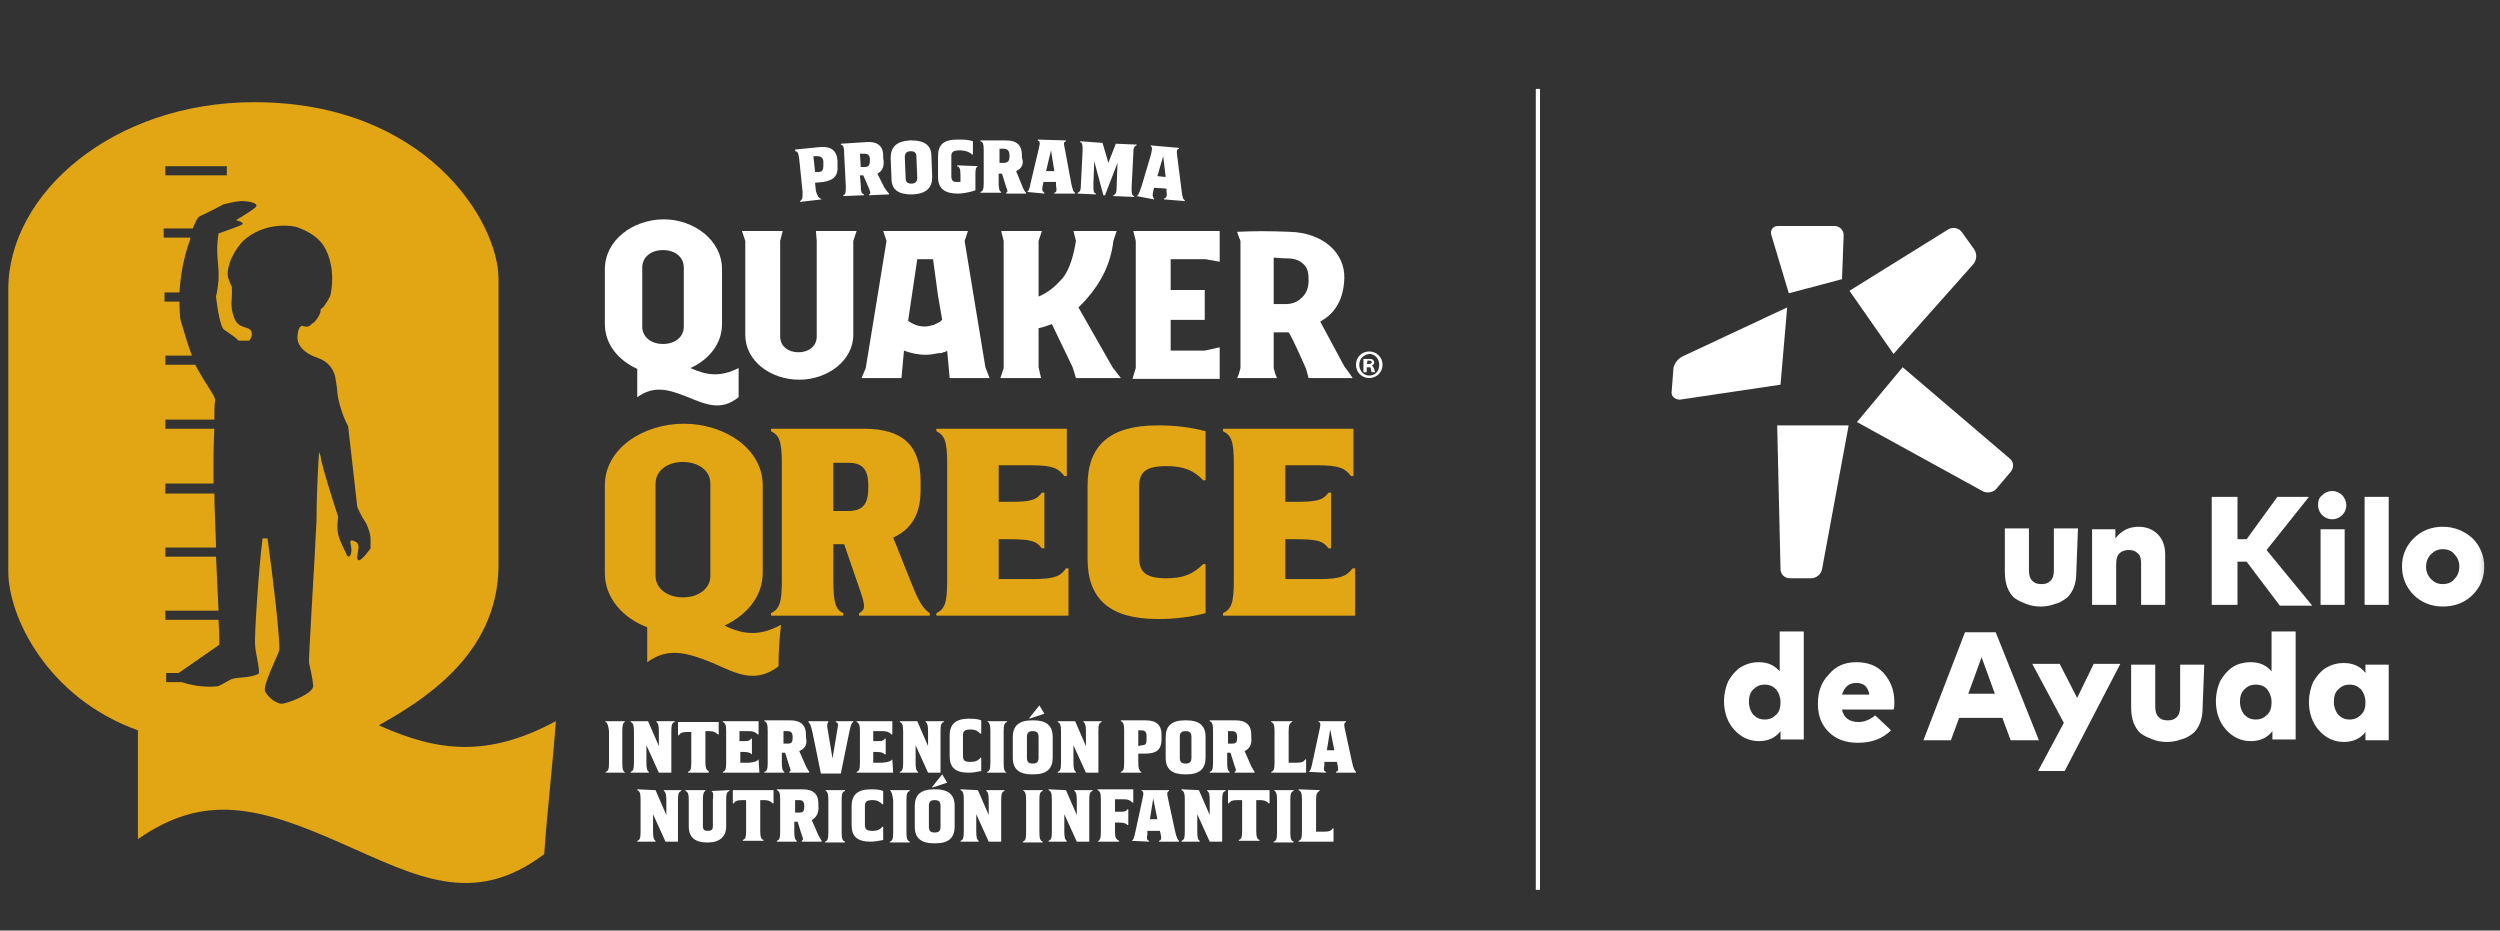 <svg width="180" height="67" viewBox="0 0 180 67" fill="none" xmlns="http://www.w3.org/2000/svg">
<rect x="0" y="0" width="180" height="67" fill="#333333" stroke="none"/>
<g clip-path="url(#clip0_85_3691)">
<mask id="mask0_85_3691" style="mask-type:luminance" maskUnits="userSpaceOnUse" x="0" y="0" width="180" height="67">
<path d="M179.464 0H0V67H179.464V0Z" fill="white"/>
</mask>
<g mask="url(#mask0_85_3691)">
<path d="M27.279 52.224C30.09 50.609 35.893 47.319 35.893 40.678V20.1C35.893 15.912 30.628 7.358 18.305 7.358C8.136 7.358 0.598 13.938 0.598 20.818V41.157C0.598 44.387 3.41 50.25 9.93 52.583C9.93 55.454 9.93 57.309 9.93 60.419C14.716 57.069 18.664 58.087 24.587 60.719C29.911 63.052 34.038 65.385 39.183 61.496C39.422 58.087 39.781 55.275 40.02 51.925C35.115 54.557 31.526 54.138 27.279 52.224ZM11.904 11.964H16.331V12.622H11.904V11.964ZM26.68 39.482C26.68 39.482 25.962 40.499 25.783 40.319C25.544 40.08 26.082 39.243 25.604 39.003C25.005 38.704 25.304 39.183 25.304 39.602C25.304 40.02 25.065 40.26 24.945 39.901C24.766 39.482 24.467 39.003 24.347 38.465C24.228 37.927 24.347 37.209 24.347 37.209C24.347 37.209 23.151 33.56 23.091 32.902C23.091 32.842 23.031 32.722 22.971 32.543C22.971 32.543 22.792 35.115 22.792 37.388C22.672 40.2 22.194 47.558 22.253 47.737C22.313 48.036 22.493 48.754 22.553 49.353C22.612 49.951 20.638 50.669 20.279 50.669C19.921 50.669 19.322 50.25 19.083 49.771C18.904 49.352 19.98 47.259 20.1 46.84C20.22 46.421 19.621 41.277 19.262 38.764C19.143 38.764 19.023 38.764 18.904 38.764C18.604 41.157 18.305 46.002 18.365 46.421C18.365 46.9 18.784 48.455 18.604 48.515C18.066 48.814 17.109 48.754 16.75 48.874C16.63 48.874 15.912 49.353 15.673 49.412C14.656 49.532 13.579 49.293 13.101 49.113H11.964V48.455H12.861L15.793 46.421C15.793 46.182 15.793 45.524 15.733 44.627H11.904V43.969H15.733C15.673 42.772 15.613 41.217 15.553 40.08H14.896H11.904V39.422H15.553C15.553 38.824 15.434 36.491 15.434 35.534H11.904V34.816H15.374C15.374 34.218 15.374 33.38 15.374 33.081C15.374 31.945 15.434 30.868 15.434 30.868H11.904V30.21H15.434C15.434 29.611 15.434 29.133 15.494 28.834C15.494 28.475 14.955 27.936 14.058 26.262H11.904V25.603H13.819C13.52 24.826 13.28 23.988 12.981 22.971C12.981 22.971 12.921 22.493 12.921 21.715H11.845V21.057H12.921C12.981 20.04 13.161 18.664 13.699 17.228C13.699 17.228 13.699 17.169 13.699 17.109H11.785V16.451H13.879C14.058 16.032 14.178 15.673 14.417 15.553C14.716 15.434 16.092 14.716 16.092 14.716C16.092 14.716 16.989 14.477 17.408 14.477C17.767 14.477 18.784 14.596 18.365 14.955C18.006 15.254 16.989 15.853 16.989 15.853C16.989 15.853 17.767 16.032 17.348 16.212C16.929 16.391 15.733 16.81 15.733 16.81C15.494 18.365 15.793 18.903 15.733 20.16C15.673 20.638 15.673 20.818 15.613 21.057C15.613 21.177 15.553 21.236 15.553 21.356C15.553 21.356 15.793 23.57 16.152 23.749C16.331 23.869 17.049 24.347 17.169 24.527H17.946C17.946 24.527 18.186 24.228 18.126 23.988C18.066 23.39 17.229 23.809 16.87 22.912C16.511 21.954 16.75 21.655 16.69 20.638C16.69 20.638 16.391 20.1 16.391 19.741C16.391 18.664 17.288 17.468 17.707 17.169C19.382 15.853 21.296 16.331 21.296 16.331C21.296 16.331 22.612 16.69 23.27 17.647C23.749 18.365 24.108 19.621 23.809 21.177C23.749 21.476 23.39 21.954 23.39 21.954C23.33 22.074 23.211 22.194 23.091 22.253C23.091 22.253 23.091 22.253 23.091 22.313C23.091 22.612 22.792 23.031 22.612 23.211C22.493 23.27 22.373 23.39 22.313 23.45C22.134 23.57 21.895 23.51 21.715 23.45C21.476 23.57 21.416 24.048 21.416 24.287C21.416 24.287 21.296 25.244 22.912 25.783C24.108 26.202 24.168 27.338 24.168 27.338C24.228 27.697 24.287 28.056 24.287 28.236C24.347 28.953 24.706 30.03 25.065 30.688L25.723 36.491C25.723 36.491 26.022 37.209 26.262 37.508C26.62 38.106 26.68 38.704 26.68 38.704V39.482Z" fill="#E2A615"/>
</g>
<mask id="mask1_85_3691" style="mask-type:luminance" maskUnits="userSpaceOnUse" x="0" y="0" width="180" height="67">
<path d="M179.464 0H0V67H179.464V0Z" fill="white"/>
</mask>
<g mask="url(#mask1_85_3691)">
<path d="M59.163 14.357L57.608 14.536V14.476C57.787 14.357 57.787 14.237 57.787 13.818L57.548 11.485C57.488 11.007 57.428 10.887 57.249 10.887V10.768L59.044 10.588C59.821 10.528 60.24 10.827 60.3 11.545V11.904C60.36 12.622 60.061 12.981 59.283 13.101L58.685 13.16L58.745 13.758C58.864 14.117 58.924 14.237 59.163 14.357ZM58.924 12.383C59.223 12.383 59.283 12.203 59.283 11.904V11.665C59.283 11.366 59.103 11.246 58.864 11.246H58.565L58.685 12.383H58.924Z" fill="white"/>
<path d="M63.172 12.502L63.65 13.46C63.83 13.759 63.949 13.878 64.009 13.938V13.998L62.573 14.058V13.998C62.693 13.938 62.693 13.878 62.573 13.579L62.154 12.622H61.915L61.975 13.34C61.975 13.818 62.035 13.938 62.214 13.998V14.058L60.719 14.117V14.058C60.898 13.998 60.898 13.818 60.898 13.4L60.779 11.067C60.779 10.588 60.719 10.468 60.539 10.409V10.349L62.394 10.229C63.172 10.169 63.59 10.528 63.59 11.186V11.366C63.71 11.964 63.53 12.323 63.172 12.502ZM61.975 12.024H62.274C62.573 12.024 62.633 11.844 62.633 11.545V11.485C62.633 11.186 62.513 11.067 62.214 11.067H61.915L61.975 12.024Z" fill="white"/>
<path d="M64.128 11.366C64.128 10.588 64.547 10.17 65.504 10.11H65.624C66.581 10.11 67.06 10.469 67.06 11.246L67.12 12.742C67.12 13.52 66.701 13.938 65.744 13.998H65.624C64.667 13.998 64.188 13.639 64.188 12.862L64.128 11.366ZM65.983 11.306C65.983 11.007 65.863 10.887 65.564 10.887C65.265 10.887 65.145 11.067 65.145 11.306L65.205 12.802C65.205 13.101 65.325 13.221 65.624 13.221C65.923 13.221 66.043 13.041 66.043 12.802L65.983 11.306Z" fill="white"/>
<path d="M70.41 11.964C70.23 12.084 70.23 12.203 70.23 12.682V13.699C69.931 13.819 69.333 13.938 69.034 13.938H68.974C68.017 13.938 67.538 13.579 67.538 12.742V11.246C67.538 10.409 67.957 10.05 68.914 10.05H69.034C69.393 10.05 69.692 10.05 70.051 10.169V11.127H69.991C69.811 10.947 69.512 10.828 69.094 10.828C68.615 10.828 68.496 10.947 68.496 11.246V12.682C68.496 12.981 68.615 13.101 68.854 13.101C68.974 13.101 69.094 13.101 69.153 13.101V12.622C69.153 12.144 69.094 12.024 68.914 11.964V11.904L70.41 11.964Z" fill="white"/>
<path d="M73.161 12.323L73.58 13.34C73.7 13.699 73.82 13.819 73.879 13.879V13.938H72.444V13.879C72.563 13.819 72.563 13.759 72.444 13.46L72.144 12.503H71.905V13.161C71.905 13.639 71.965 13.759 72.085 13.819V13.879H70.589V13.819C70.769 13.759 70.828 13.639 70.828 13.161V10.828C70.828 10.349 70.769 10.229 70.589 10.17V10.11H72.444C73.221 10.11 73.58 10.469 73.58 11.187V11.366C73.76 11.845 73.52 12.144 73.161 12.323ZM71.965 11.725H72.264C72.563 11.725 72.683 11.605 72.683 11.246V11.187C72.683 10.887 72.563 10.708 72.264 10.708H71.965V11.725Z" fill="white"/>
<path d="M73.939 13.819C74.059 13.759 74.119 13.639 74.238 13.041L74.777 10.768C74.896 10.289 74.896 10.169 74.717 10.11V10.05L76.751 10.11V10.169C76.571 10.229 76.571 10.289 76.691 10.828L77.11 13.101C77.229 13.699 77.289 13.819 77.409 13.878V13.938H75.913V13.878C76.093 13.819 76.093 13.699 76.033 13.34V13.101H75.136L75.076 13.34C75.016 13.639 75.016 13.759 75.195 13.878V13.938L73.939 13.819ZM75.315 12.323H75.913L75.674 10.828L75.315 12.323Z" fill="white"/>
<path d="M79.383 10.289L79.802 11.725L80.34 10.349L81.836 10.409V10.469C81.656 10.528 81.596 10.648 81.596 11.127L81.477 13.46C81.477 13.938 81.477 14.058 81.656 14.118V14.178L80.161 14.118V14.058C80.34 13.998 80.4 13.878 80.4 13.4L80.46 11.725L79.562 14.058H79.443L78.785 11.605L78.725 13.28C78.725 13.759 78.725 13.878 78.904 13.938V13.998L77.588 13.938V13.878C77.768 13.819 77.828 13.699 77.828 13.22L77.947 10.887C77.947 10.409 77.947 10.289 77.768 10.229V10.169L79.383 10.289Z" fill="white"/>
<path d="M81.836 14.118C81.955 14.058 82.015 13.938 82.195 13.4L82.853 11.187C82.972 10.708 82.972 10.588 82.853 10.529V10.469L84.887 10.648V10.708C84.707 10.768 84.707 10.828 84.767 11.306L85.066 13.639C85.126 14.238 85.186 14.357 85.305 14.417V14.477L83.81 14.357V14.297C83.989 14.238 84.049 14.118 83.989 13.819V13.579L83.092 13.52L83.032 13.759C82.972 14.058 82.972 14.178 83.092 14.297V14.357L81.836 14.118ZM83.331 12.682L83.929 12.742L83.75 11.246L83.331 12.682Z" fill="white"/>
</g>
<mask id="mask2_85_3691" style="mask-type:luminance" maskUnits="userSpaceOnUse" x="0" y="0" width="180" height="67">
<path d="M179.464 0H0V67H179.464V0Z" fill="white"/>
</mask>
<g mask="url(#mask2_85_3691)">
<path d="M43.55 51.925H44.986V51.985C44.866 52.045 44.806 52.165 44.806 52.643V54.976C44.806 55.395 44.866 55.574 45.046 55.634H43.61V55.574C43.789 55.515 43.849 55.395 43.849 54.916V52.643C43.789 52.165 43.73 52.045 43.55 51.925Z" fill="white"/>
<path d="M46.661 51.925L47.438 53.72V52.643C47.438 52.224 47.379 52.045 47.259 51.985V51.925H48.575V51.985C48.396 52.045 48.336 52.165 48.336 52.643V55.634H47.438L46.541 53.66V54.916C46.541 55.335 46.601 55.515 46.721 55.574V55.634H45.404V55.574C45.584 55.515 45.644 55.395 45.644 54.916V52.643C45.644 52.224 45.584 52.045 45.404 51.985V51.925H46.661Z" fill="white"/>
<path d="M51.746 51.925V52.882H51.686C51.566 52.763 51.447 52.643 51.028 52.643H50.789V54.856C50.789 55.275 50.848 55.455 51.028 55.515V55.634H49.532V55.574C49.712 55.515 49.772 55.395 49.772 54.916V52.703H49.532C49.114 52.703 48.994 52.763 48.874 52.942H48.815V51.985H51.746V51.925Z" fill="white"/>
<path d="M54.617 54.677L54.677 55.634H52.045V55.574C52.224 55.515 52.284 55.395 52.284 54.916V52.643C52.284 52.224 52.224 52.045 52.045 51.985V51.925H54.617V52.882H54.557C54.438 52.763 54.318 52.643 53.899 52.643H53.241V53.361H53.421C53.839 53.361 53.959 53.361 54.079 53.181H54.138V54.318C54.019 54.199 53.899 54.139 53.48 54.139H53.301V54.916H53.959C54.438 54.856 54.497 54.797 54.617 54.677Z" fill="white"/>
<path d="M57.548 54.079L57.967 55.036C58.087 55.335 58.206 55.455 58.266 55.574V55.634H56.83V55.574C56.95 55.514 56.95 55.455 56.83 55.155L56.531 54.198H56.292V54.916C56.292 55.335 56.352 55.514 56.471 55.574V55.634H55.036V55.574C55.215 55.514 55.275 55.395 55.275 54.916V52.583C55.275 52.164 55.215 51.985 55.036 51.925V51.865H56.89C57.668 51.865 58.027 52.224 58.027 52.882V53.062C58.146 53.6 57.967 53.899 57.548 54.079ZM56.411 53.54H56.711C57.01 53.54 57.07 53.421 57.07 53.121V53.062C57.07 52.763 56.95 52.643 56.711 52.643H56.411V53.54Z" fill="white"/>
<path d="M59.582 52.464L59.941 54.617L60.3 52.464C60.36 52.165 60.36 52.045 60.18 51.985V51.925H61.437V51.985C61.317 52.045 61.257 52.165 61.138 52.763L60.539 55.694H59.104L58.505 52.763C58.386 52.224 58.326 52.105 58.206 51.985V51.925H59.642V51.985C59.582 52.045 59.522 52.165 59.582 52.464Z" fill="white"/>
<path d="M64.248 54.677L64.308 55.634H61.676V55.574C61.855 55.515 61.915 55.395 61.915 54.916V52.643C61.915 52.224 61.855 52.045 61.676 51.985V51.925H64.248V52.882H64.189C64.069 52.763 63.949 52.643 63.531 52.643H62.873V53.361H63.052C63.471 53.361 63.59 53.361 63.71 53.181H63.77V54.318H63.71C63.59 54.199 63.471 54.139 63.052 54.139H62.873V54.916H63.531C64.069 54.856 64.129 54.797 64.248 54.677Z" fill="white"/>
<path d="M66.043 51.925L66.82 53.72V52.643C66.82 52.224 66.761 52.045 66.641 51.985V51.925H67.957V51.985C67.778 52.045 67.718 52.165 67.718 52.643V55.634H66.82L65.923 53.66V54.916C65.923 55.335 65.983 55.515 66.103 55.574V55.634H64.787V55.574C64.966 55.515 65.026 55.395 65.026 54.916V52.643C65.026 52.224 64.966 52.045 64.787 51.985V51.925H66.043Z" fill="white"/>
<path d="M69.871 54.856C70.171 54.856 70.41 54.797 70.589 54.557H70.649V55.514C70.35 55.574 70.051 55.634 69.752 55.634C68.795 55.634 68.376 55.275 68.376 54.438V52.942C68.376 52.164 68.795 51.746 69.752 51.746C70.051 51.746 70.35 51.746 70.649 51.865V52.822H70.589C70.41 52.643 70.23 52.523 69.871 52.523C69.453 52.523 69.333 52.643 69.333 52.942V54.318C69.333 54.737 69.393 54.856 69.871 54.856Z" fill="white"/>
<path d="M71.068 51.925H72.504V51.985C72.324 52.045 72.264 52.165 72.264 52.643V54.976C72.264 55.395 72.324 55.574 72.504 55.634H71.068V55.574C71.247 55.515 71.307 55.395 71.307 54.916V52.643C71.307 52.165 71.247 52.045 71.068 51.925Z" fill="white"/>
<path d="M72.922 53.062C72.922 52.284 73.341 51.865 74.298 51.865H74.418C75.315 51.865 75.794 52.224 75.794 53.062V54.557C75.794 55.335 75.375 55.754 74.418 55.754H74.298C73.401 55.754 72.922 55.395 72.922 54.557V53.062ZM74.777 53.062C74.777 52.763 74.657 52.643 74.358 52.643C74.059 52.643 73.939 52.763 73.939 53.062V54.557C73.939 54.856 74.059 54.976 74.358 54.976C74.657 54.976 74.777 54.856 74.777 54.557V53.062ZM75.196 51.387L74.119 51.746V51.686L74.837 50.789L75.196 51.387Z" fill="white"/>
<path d="M77.409 51.925L78.187 53.72V52.643C78.187 52.224 78.127 52.045 78.007 51.985V51.925H79.323V51.985C79.144 52.045 79.084 52.165 79.084 52.643V55.634H78.187L77.289 53.66V54.916C77.289 55.335 77.349 55.515 77.469 55.574V55.634H76.153V55.574C76.332 55.515 76.392 55.395 76.392 54.916V52.643C76.392 52.224 76.332 52.045 76.153 51.985V51.925H77.409Z" fill="white"/>
<path d="M82.195 55.634H80.699V55.574C80.879 55.514 80.939 55.395 80.939 54.916V52.583C80.939 52.164 80.879 51.985 80.699 51.925V51.865H82.494C83.272 51.865 83.63 52.224 83.63 52.882V53.241C83.63 53.959 83.272 54.258 82.494 54.258H81.956V54.856C81.956 55.335 82.015 55.455 82.195 55.634ZM82.195 53.66C82.494 53.66 82.554 53.54 82.554 53.241V53.002C82.554 52.703 82.434 52.583 82.195 52.583H81.956V53.72L82.195 53.66Z" fill="white"/>
<path d="M83.929 53.062C83.929 52.284 84.348 51.865 85.305 51.865H85.425C86.322 51.865 86.801 52.224 86.801 53.062V54.557C86.801 55.335 86.382 55.754 85.425 55.754H85.305C84.408 55.754 83.929 55.395 83.929 54.557V53.062ZM85.784 53.062C85.784 52.763 85.664 52.643 85.365 52.643C85.066 52.643 84.946 52.763 84.946 53.062V54.557C84.946 54.856 85.066 54.976 85.365 54.976C85.664 54.976 85.784 54.856 85.784 54.557V53.062Z" fill="white"/>
<path d="M89.613 54.079L90.031 55.036C90.151 55.335 90.271 55.455 90.331 55.574V55.634H88.895V55.574C89.014 55.514 89.014 55.455 88.895 55.155L88.596 54.198H88.356V54.916C88.356 55.335 88.416 55.514 88.536 55.574V55.634H87.1V55.574C87.28 55.514 87.339 55.395 87.339 54.916V52.583C87.339 52.164 87.28 51.985 87.1 51.925V51.865H88.955C89.732 51.865 90.091 52.224 90.091 52.882V53.062C90.151 53.6 89.972 53.899 89.613 54.079ZM88.416 53.54H88.715C89.014 53.54 89.074 53.421 89.074 53.121V53.062C89.074 52.763 88.955 52.643 88.715 52.643H88.416V53.54Z" fill="white"/>
<path d="M93.082 51.925C92.843 52.105 92.783 52.165 92.783 52.643V54.916H93.322C93.74 54.916 93.86 54.856 93.98 54.677H94.039V55.634H91.527V55.574C91.706 55.515 91.766 55.395 91.766 54.916V52.643C91.766 52.224 91.706 52.045 91.527 51.985V51.925H93.082Z" fill="white"/>
<path d="M94.219 55.574C94.338 55.515 94.398 55.395 94.518 54.797L94.996 52.583C95.116 52.105 95.056 51.985 94.937 51.985V51.925H96.911V51.985C96.791 52.045 96.731 52.105 96.851 52.583L97.329 54.797C97.449 55.335 97.509 55.455 97.629 55.574V55.634H96.193V55.574C96.372 55.515 96.372 55.395 96.312 55.096L96.253 54.856H95.355V55.096C95.296 55.395 95.296 55.515 95.475 55.574V55.634L94.219 55.574ZM95.535 54.019H96.073L95.774 52.523L95.535 54.019Z" fill="white"/>
<path d="M47.199 56.89L47.977 58.685V57.608C47.977 57.19 47.917 57.01 47.797 56.95V56.89H49.054V56.95C48.874 57.01 48.814 57.13 48.814 57.608V60.599H47.917L47.02 58.625V59.882C47.02 60.3 47.08 60.48 47.199 60.539V60.599H45.883V60.539C46.062 60.48 46.122 60.36 46.122 59.882V57.548C46.122 57.13 46.062 56.95 45.883 56.89V56.831L47.199 56.89Z" fill="white"/>
<path d="M51.207 56.95L52.523 56.89V56.95C52.344 57.01 52.284 57.129 52.284 57.608V59.522C52.284 60.24 51.806 60.659 50.968 60.659H50.908C50.071 60.659 49.592 60.3 49.592 59.522V57.608C49.592 57.189 49.532 57.01 49.353 56.95V56.89H50.788V56.95C50.669 57.01 50.609 57.129 50.609 57.608V59.462C50.609 59.762 50.729 59.821 50.968 59.821C51.267 59.821 51.327 59.702 51.327 59.462V57.608C51.387 57.129 51.327 57.01 51.207 56.95Z" fill="white"/>
<path d="M55.694 56.89V57.847H55.634C55.514 57.728 55.395 57.608 54.976 57.608H54.737V59.821C54.737 60.24 54.796 60.42 54.976 60.479V60.539H53.48V60.479C53.66 60.42 53.72 60.3 53.72 59.821V57.608H53.48C53.062 57.608 52.942 57.668 52.822 57.847H52.763V56.89H55.694Z" fill="white"/>
<path d="M58.446 59.044L58.864 60.001C58.984 60.3 59.104 60.42 59.163 60.539V60.599H57.728V60.539C57.847 60.48 57.847 60.42 57.728 60.121L57.429 59.164H57.189V59.882C57.189 60.3 57.249 60.48 57.369 60.539V60.599H55.933V60.539C56.113 60.48 56.172 60.36 56.172 59.882V57.548C56.172 57.13 56.113 56.95 55.933 56.89V56.831H57.788C58.565 56.831 58.924 57.19 58.924 57.847V58.027C58.984 58.565 58.745 58.864 58.446 59.044ZM57.249 58.506H57.548C57.847 58.506 57.907 58.386 57.907 58.087V58.027C57.907 57.728 57.788 57.608 57.548 57.608H57.249V58.506Z" fill="white"/>
<path d="M59.403 56.89H60.839V56.95C60.659 57.01 60.599 57.129 60.599 57.608V59.941C60.599 60.36 60.659 60.539 60.839 60.599V60.659H59.403V60.599C59.582 60.539 59.642 60.42 59.642 59.941V57.608C59.642 57.129 59.582 57.01 59.403 56.89Z" fill="white"/>
<path d="M62.812 59.822C63.111 59.822 63.351 59.762 63.53 59.523H63.59V60.48C63.291 60.539 62.992 60.599 62.693 60.599C61.736 60.599 61.317 60.24 61.317 59.403V58.027C61.317 57.249 61.736 56.831 62.693 56.831C62.992 56.831 63.291 56.831 63.59 56.95V57.907H63.53C63.351 57.728 63.171 57.608 62.812 57.608C62.394 57.608 62.274 57.728 62.274 58.027V59.403C62.274 59.702 62.394 59.822 62.812 59.822Z" fill="white"/>
<path d="M64.069 56.89H65.505V56.95C65.325 57.01 65.265 57.129 65.265 57.608V59.941C65.265 60.36 65.325 60.539 65.505 60.599V60.659H64.069V60.599C64.248 60.539 64.308 60.42 64.308 59.941V57.608C64.248 57.129 64.189 57.01 64.069 56.89Z" fill="white"/>
<path d="M65.864 58.027C65.864 57.249 66.282 56.831 67.239 56.831H67.359C68.256 56.831 68.735 57.19 68.735 58.027V59.523C68.735 60.3 68.316 60.719 67.359 60.719H67.239C66.342 60.719 65.864 60.36 65.864 59.523V58.027ZM67.718 58.027C67.718 57.728 67.598 57.608 67.299 57.608C67 57.608 66.88 57.728 66.88 58.027V59.523C66.88 59.822 67 59.941 67.299 59.941C67.598 59.941 67.718 59.822 67.718 59.523V58.027ZM68.197 56.352L67.12 56.711V56.651L67.838 55.754L68.197 56.352Z" fill="white"/>
<path d="M70.41 56.89L71.188 58.685V57.608C71.188 57.19 71.128 57.01 71.008 56.95V56.89H72.324V56.95C72.145 57.01 72.085 57.13 72.085 57.608V60.599H71.188L70.29 58.625V59.882C70.29 60.3 70.35 60.48 70.47 60.539V60.599H69.154V60.539C69.333 60.48 69.393 60.36 69.393 59.882V57.548C69.393 57.13 69.333 56.95 69.154 56.89V56.831L70.41 56.89Z" fill="white"/>
<path d="M73.64 56.89H75.076V56.95C74.896 57.01 74.837 57.129 74.837 57.608V59.941C74.837 60.36 74.896 60.539 75.076 60.599V60.659H73.64V60.599C73.82 60.539 73.879 60.42 73.879 59.941V57.608C73.879 57.129 73.82 57.01 73.64 56.89Z" fill="white"/>
<path d="M76.751 56.89L77.529 58.685V57.608C77.529 57.19 77.469 57.01 77.349 56.95V56.89H78.665V56.95C78.486 57.01 78.426 57.13 78.426 57.608V60.599H77.529L76.631 58.625V59.882C76.631 60.3 76.691 60.48 76.811 60.539V60.599H75.495V60.539C75.674 60.48 75.734 60.36 75.734 59.882V57.548C75.734 57.13 75.674 56.95 75.495 56.89V56.831L76.751 56.89Z" fill="white"/>
<path d="M79.024 60.599C79.204 60.48 79.263 60.36 79.263 59.882V57.548C79.263 57.13 79.204 56.95 79.024 56.89V56.831H81.597V57.788H81.537C81.417 57.668 81.297 57.548 80.879 57.548H80.28V58.446H80.52C80.939 58.446 81.058 58.446 81.178 58.266H81.238V59.403H81.178C81.058 59.283 80.939 59.223 80.52 59.223H80.28V59.882C80.28 60.3 80.34 60.42 80.579 60.539V60.599H79.024Z" fill="white"/>
<path d="M81.477 60.539C81.596 60.479 81.656 60.36 81.776 59.762L82.254 57.548C82.374 57.07 82.314 56.95 82.195 56.95V56.89H84.169V56.95C84.049 57.01 83.989 57.07 84.109 57.548L84.588 59.762C84.707 60.3 84.767 60.42 84.887 60.539V60.599H83.451V60.539C83.63 60.479 83.63 60.36 83.571 60.061L83.511 59.821H82.613V60.061C82.554 60.36 82.554 60.479 82.733 60.539V60.599L81.477 60.539ZM82.793 58.984H83.331L83.032 57.488L82.793 58.984Z" fill="white"/>
<path d="M86.322 56.89L87.1 58.685V57.608C87.1 57.19 87.04 57.01 86.921 56.95V56.89H88.237V56.95C88.057 57.01 87.997 57.13 87.997 57.608V60.599H87.1L86.203 58.625V59.882C86.203 60.3 86.263 60.48 86.382 60.539V60.599H85.066V60.539C85.246 60.48 85.305 60.36 85.305 59.882V57.548C85.305 57.13 85.246 56.95 85.066 56.89V56.831L86.322 56.89Z" fill="white"/>
<path d="M91.407 56.89V57.847H91.347C91.228 57.728 91.108 57.608 90.689 57.608H90.45V59.821C90.45 60.24 90.51 60.42 90.689 60.479V60.539H89.194V60.479C89.373 60.42 89.433 60.3 89.433 59.821V57.608H89.134C88.715 57.608 88.596 57.668 88.476 57.847H88.416V56.89H91.407Z" fill="white"/>
<path d="M91.706 56.89H93.142V56.95C92.963 57.01 92.903 57.129 92.903 57.608V59.941C92.903 60.36 92.963 60.539 93.142 60.599V60.659H91.706V60.599C91.886 60.539 91.946 60.42 91.946 59.941V57.608C91.946 57.129 91.886 57.01 91.706 56.89Z" fill="white"/>
<path d="M95.056 56.89C94.817 57.07 94.757 57.13 94.757 57.608V59.882H95.296C95.714 59.882 95.834 59.822 95.954 59.642H96.013V60.599H93.501V60.539C93.68 60.48 93.74 60.36 93.74 59.882V57.548C93.74 57.13 93.68 56.95 93.501 56.89V56.831L95.056 56.89Z" fill="white"/>
</g>
<mask id="mask3_85_3691" style="mask-type:luminance" maskUnits="userSpaceOnUse" x="0" y="0" width="180" height="67">
<path d="M179.464 0H0V67H179.464V0Z" fill="white"/>
</mask>
<g mask="url(#mask3_85_3691)">
<path d="M69.453 17.348L69.692 16.63H63.59L63.83 17.348L62.334 26.501L62.035 27.219H64.906L65.086 25.245C65.564 25.424 66.103 25.544 66.641 25.544C66.94 25.544 67.299 25.484 67.598 25.424C67.598 25.424 67.658 25.424 67.718 25.424C67.778 25.424 67.838 25.424 67.897 25.364C68.017 25.364 68.137 25.305 68.197 25.245L68.376 27.219H71.247L70.948 26.441L69.453 17.348ZM66.581 23.51C66.103 23.51 65.684 23.33 65.385 23.091L66.043 18.664H67.18L67.538 21.296L67.838 23.031C67.778 23.091 67.718 23.091 67.718 23.151C67.658 23.151 67.658 23.211 67.598 23.211C67.479 23.27 67.359 23.33 67.239 23.39C67 23.45 66.761 23.51 66.581 23.51Z" fill="white"/>
<path d="M58.805 17.348V24.228C58.805 24.945 58.206 25.364 57.489 25.364C56.771 25.364 56.172 24.945 56.172 24.228V17.348L56.352 16.63H53.421L53.66 17.348V24.108C53.66 26.022 55.514 27.338 57.548 27.338C59.582 27.338 61.437 25.962 61.437 24.108V17.348L61.676 16.63H58.745L58.805 17.348Z" fill="white"/>
<path d="M49.712 26.501C51.028 25.903 51.985 24.766 51.985 23.331V19.382C51.985 17.288 49.951 15.793 47.797 15.793C45.584 15.793 43.55 17.288 43.55 19.382V23.331C43.55 24.826 44.567 25.963 45.883 26.561V28.595C47.08 27.757 48.037 27.997 49.532 28.595C50.848 29.133 51.925 29.612 53.181 28.595V26.501C51.865 27.159 50.908 27.039 49.712 26.501ZM49.233 23.51C49.233 24.288 48.575 24.766 47.737 24.766C46.9 24.766 46.242 24.288 46.242 23.51V19.263C46.242 18.485 46.9 18.006 47.737 18.006C48.575 18.006 49.233 18.485 49.233 19.263V23.51Z" fill="white"/>
<path d="M81.776 17.348V26.501L81.537 27.279H87.818V25.005L86.741 25.245H84.288V23.031H86.741V20.878H84.288V18.664H86.801L87.818 18.844V16.63H81.596L81.776 17.348Z" fill="white"/>
<path d="M77.648 22.134C77.768 22.014 77.888 21.895 78.007 21.775C78.785 20.938 79.922 19.502 80.161 17.348L80.4 16.63H77.289L77.469 17.348C77.23 18.784 76.871 19.741 76.272 20.279C75.794 20.818 75.196 21.177 74.777 21.356V17.348L75.016 16.63H72.085L72.264 17.348V26.501L72.025 27.219H74.956L74.777 26.441V23.63C75.076 23.57 75.435 23.45 75.734 23.33L77.23 26.441L77.469 27.219H80.699L80.101 26.441L77.648 22.134Z" fill="white"/>
<path d="M91.706 26.501V23.929C91.706 23.929 92.185 23.929 92.484 23.929C92.604 23.929 92.663 23.929 92.783 23.929C93.082 24.348 94.039 26.561 94.039 26.561C94.039 26.561 94.159 26.98 94.219 27.219H97.389C97.21 26.92 96.791 26.381 96.791 26.381L95.056 23.151C95.834 22.732 96.731 21.895 96.791 20.04C96.851 18.246 95.296 16.75 92.843 16.69C91.347 16.631 90.331 16.631 89.074 16.69C89.134 16.93 89.254 17.169 89.314 17.348C89.314 20.28 89.314 23.57 89.314 26.501C89.254 26.74 89.194 26.98 89.074 27.219H91.946C91.826 26.98 91.766 26.74 91.706 26.501ZM92.723 18.605C93.142 18.605 93.561 18.724 93.86 19.023C94.159 19.323 94.219 19.622 94.219 20.22C94.219 20.818 93.98 21.237 93.68 21.476C93.381 21.775 92.963 21.895 92.544 21.895C92.245 21.895 92.005 21.895 91.706 21.895V18.545C91.706 18.545 92.305 18.605 92.723 18.605Z" fill="white"/>
<path d="M99.543 26.262C99.543 26.8 99.124 27.219 98.586 27.219C98.047 27.219 97.629 26.8 97.629 26.262C97.629 25.723 98.047 25.305 98.586 25.305C99.124 25.305 99.543 25.723 99.543 26.262ZM97.868 26.262C97.868 26.681 98.167 27.04 98.586 27.04C99.005 27.04 99.304 26.74 99.304 26.262C99.304 25.843 99.005 25.484 98.586 25.484C98.167 25.544 97.868 25.843 97.868 26.262ZM98.406 26.8H98.167V25.843C98.227 25.843 98.406 25.843 98.526 25.843C98.705 25.843 98.825 25.843 98.825 25.903C98.885 25.903 98.945 26.023 98.945 26.082C98.945 26.202 98.885 26.262 98.765 26.322C98.825 26.322 98.885 26.441 98.945 26.561C98.945 26.681 99.005 26.74 99.005 26.8H98.765C98.765 26.8 98.705 26.681 98.705 26.561C98.705 26.441 98.646 26.441 98.526 26.441H98.406V26.8ZM98.406 26.202H98.526C98.646 26.202 98.765 26.202 98.765 26.082C98.765 26.023 98.706 25.963 98.586 25.963C98.526 25.963 98.466 25.963 98.466 25.963L98.406 26.202Z" fill="white"/>
</g>
<mask id="mask4_85_3691" style="mask-type:luminance" maskUnits="userSpaceOnUse" x="0" y="0" width="180" height="67">
<path d="M179.464 0H0V67H179.464V0Z" fill="white"/>
</mask>
<g mask="url(#mask4_85_3691)">
<path d="M64.308 38.704L65.744 42.294C66.222 43.49 66.581 43.909 66.94 44.148V44.328H61.855V44.148C62.274 43.909 62.334 43.729 61.975 42.653L60.779 39.183H60.001V41.815C60.001 43.43 60.181 43.909 60.719 44.148V44.328H55.514V44.148C56.113 43.849 56.292 43.43 56.292 41.815V33.38C56.292 31.765 56.113 31.346 55.514 31.047V30.868H62.214C65.026 30.868 66.282 32.124 66.282 34.636V35.294C66.282 37.029 65.624 38.106 64.308 38.704ZM60.001 36.79H61.078C62.095 36.79 62.514 36.311 62.514 35.175V34.935C62.514 33.799 62.095 33.32 61.078 33.32H60.001V36.79Z" fill="#E2A615"/>
<path d="M76.751 40.918H76.93V44.328H67.419V44.148C68.017 43.849 68.196 43.43 68.196 41.815V33.38C68.196 31.765 68.017 31.346 67.419 31.047V30.868H76.811V34.278H76.631C76.213 33.739 75.853 33.5 74.238 33.5H71.905V36.132H72.623C74.238 36.132 74.597 36.012 75.016 35.474H75.195V39.482H75.016C74.597 38.944 74.238 38.824 72.623 38.824H71.905V41.695H74.358C75.973 41.695 76.392 41.456 76.751 40.918Z" fill="#E2A615"/>
<path d="M83.989 41.636C85.186 41.636 85.904 41.337 86.622 40.619H86.801V44.148C85.664 44.447 84.528 44.567 83.451 44.567H83.331C79.922 44.567 78.306 43.131 78.306 40.26V34.936C78.306 32.064 79.922 30.628 83.331 30.628H83.451C84.528 30.628 85.664 30.748 86.801 31.047V34.577H86.622C85.963 33.859 85.186 33.56 83.989 33.56C82.434 33.56 82.015 34.038 82.015 35.055V40.08C82.015 41.157 82.434 41.636 83.989 41.636Z" fill="#E2A615"/>
<path d="M97.389 40.918H97.569V44.328H88.057V44.148C88.655 43.849 88.835 43.43 88.835 41.815V33.38C88.835 31.765 88.655 31.346 88.057 31.047V30.868H97.449V34.278H97.27C96.851 33.739 96.492 33.5 94.877 33.5H92.544V36.132H93.262C94.877 36.132 95.236 36.012 95.654 35.474H95.834V39.482H95.654C95.236 38.944 94.877 38.824 93.262 38.824H92.544V41.695H94.996C96.552 41.695 96.971 41.456 97.389 40.918Z" fill="#E2A615"/>
<path d="M56.232 44.986C54.677 45.823 53.54 45.703 52.164 45.045C53.779 44.268 54.916 42.952 54.916 41.217V34.936C54.916 32.303 52.164 30.509 49.233 30.509C46.302 30.509 43.55 32.303 43.55 34.936V41.277C43.55 43.071 44.866 44.507 46.601 45.165C46.601 46.062 46.601 46.661 46.601 47.678C48.096 46.601 49.413 46.96 51.327 47.737C53.062 48.515 54.378 49.233 56.053 47.977C56.053 46.96 56.112 46.062 56.232 44.986ZM47.199 39.961V36.312V34.816C47.199 33.859 48.096 33.261 49.173 33.261C50.25 33.261 51.147 33.859 51.147 34.816V36.312V39.961V41.456C51.147 42.413 50.25 43.011 49.173 43.011C48.096 43.011 47.199 42.413 47.199 41.456V39.961Z" fill="#E2A615"/>
</g>
<mask id="mask5_85_3691" style="mask-type:luminance" maskUnits="userSpaceOnUse" x="0" y="0" width="180" height="67">
<path d="M179.464 0H0V67H179.464V0Z" fill="white"/>
</mask>
<g mask="url(#mask5_85_3691)">
<path d="M110.729 64.069V6.401" stroke="white" stroke-width="0.303" stroke-miterlimit="10"/>
</g>
<mask id="mask6_85_3691" style="mask-type:luminance" maskUnits="userSpaceOnUse" x="0" y="0" width="180" height="67">
<path d="M179.464 0H0V67H179.464V0Z" fill="white"/>
</mask>
<g mask="url(#mask6_85_3691)">
<path d="M149.494 41.217C149.494 41.636 149.434 41.995 149.314 42.294C149.195 42.593 149.015 42.892 148.776 43.071C148.537 43.251 148.238 43.43 147.938 43.49C147.639 43.61 147.28 43.67 146.921 43.67C146.563 43.67 146.204 43.61 145.904 43.49C145.605 43.37 145.306 43.251 145.067 43.071C144.828 42.892 144.648 42.593 144.529 42.294C144.409 41.995 144.349 41.576 144.349 41.157V38.046H146.084V41.038C146.084 41.396 146.144 41.636 146.323 41.815C146.503 41.995 146.682 42.054 146.981 42.054C147.28 42.054 147.46 41.995 147.639 41.815C147.819 41.636 147.879 41.396 147.879 41.038V38.046H149.613L149.494 41.217Z" fill="white"/>
<path d="M153.98 37.927C154.519 37.927 154.997 38.106 155.356 38.465C155.715 38.824 155.895 39.303 155.895 39.961V43.55H154.16V40.559C154.16 40.26 154.1 39.961 153.921 39.841C153.741 39.662 153.562 39.602 153.263 39.602C153.023 39.602 152.784 39.662 152.604 39.841C152.425 40.02 152.365 40.26 152.365 40.619V43.55H150.63V38.106H152.305V38.764C152.724 38.226 153.263 37.927 153.98 37.927Z" fill="white"/>
<path d="M161.757 40.44H161.099V43.55H159.245V35.773H161.099V38.824H161.757L163.971 35.773H166.244L163.193 39.602L166.483 43.61H164.15L161.757 40.44Z" fill="white"/>
<path d="M167.201 35.654C167.38 35.474 167.619 35.355 167.919 35.355C168.218 35.355 168.457 35.474 168.636 35.654C168.816 35.833 168.936 36.132 168.936 36.371C168.936 36.671 168.816 36.91 168.636 37.089C168.457 37.269 168.218 37.388 167.919 37.388C167.619 37.388 167.38 37.269 167.201 37.089C167.021 36.91 166.902 36.671 166.902 36.371C166.902 36.072 166.961 35.833 167.201 35.654ZM168.816 43.55H167.081V38.106H168.816V43.55Z" fill="white"/>
<path d="M171.987 43.55H170.252V35.773H171.987V43.55Z" fill="white"/>
<path d="M173.781 38.764C174.319 38.226 175.037 37.927 175.875 37.927C176.712 37.927 177.43 38.226 178.028 38.764C178.567 39.303 178.866 40.02 178.866 40.798C178.866 41.636 178.567 42.294 178.028 42.832C177.49 43.37 176.772 43.67 175.875 43.67C175.037 43.67 174.319 43.37 173.781 42.832C173.243 42.294 172.944 41.576 172.944 40.798C172.944 39.961 173.243 39.303 173.781 38.764ZM175.875 39.542C175.516 39.542 175.277 39.662 175.037 39.901C174.798 40.14 174.678 40.439 174.678 40.798C174.678 41.157 174.798 41.456 175.037 41.696C175.277 41.935 175.516 42.054 175.875 42.054C176.234 42.054 176.533 41.935 176.712 41.696C176.952 41.456 177.071 41.157 177.071 40.798C177.071 40.439 176.952 40.14 176.712 39.901C176.533 39.662 176.234 39.542 175.875 39.542Z" fill="white"/>
<path d="M126.642 47.678C127.3 47.678 127.778 47.917 128.137 48.336V45.464H129.872V53.241H128.197V52.643C127.838 53.121 127.3 53.361 126.642 53.361C125.924 53.361 125.326 53.062 124.847 52.523C124.369 51.985 124.129 51.267 124.129 50.489C124.129 49.951 124.249 49.472 124.429 49.054C124.668 48.635 124.967 48.276 125.326 48.037C125.745 47.797 126.163 47.678 126.642 47.678ZM127.061 49.293C126.702 49.293 126.462 49.413 126.223 49.652C125.984 49.891 125.924 50.19 125.924 50.549C125.924 50.908 126.044 51.207 126.223 51.447C126.462 51.686 126.702 51.805 127.061 51.805C127.42 51.805 127.659 51.686 127.898 51.447C128.137 51.207 128.197 50.908 128.197 50.549C128.197 50.19 128.078 49.891 127.898 49.652C127.659 49.413 127.42 49.293 127.061 49.293Z" fill="white"/>
<path d="M133.641 47.678C134.478 47.678 135.136 47.917 135.615 48.455C136.094 48.994 136.393 49.652 136.393 50.549C136.393 50.788 136.393 50.968 136.333 51.088H132.624C132.744 51.686 133.162 51.985 133.82 51.985C134.239 51.985 134.658 51.805 135.017 51.506L136.153 52.583C135.555 53.181 134.778 53.48 133.761 53.48C132.923 53.48 132.205 53.241 131.667 52.703C131.128 52.164 130.889 51.506 130.889 50.669C130.889 49.831 131.128 49.113 131.667 48.575C132.145 47.977 132.803 47.678 133.641 47.678ZM133.641 49.173C133.103 49.173 132.803 49.472 132.624 50.011H134.598C134.478 49.413 134.179 49.173 133.641 49.173Z" fill="white"/>
<path d="M146.802 53.301H144.768L144.17 51.685H141.059L140.461 53.301H138.487L141.478 45.524H143.691L146.802 53.301ZM141.717 49.951H143.631L142.674 47.319L141.717 49.951Z" fill="white"/>
<path d="M148.656 55.514H146.742L148.596 52.045L146.323 47.797H148.297L149.554 50.25L150.75 47.797H152.664L148.656 55.514Z" fill="white"/>
<path d="M158.587 50.968C158.587 51.386 158.527 51.745 158.407 52.044C158.287 52.343 158.108 52.643 157.869 52.822C157.629 53.002 157.33 53.181 157.031 53.241C156.732 53.361 156.373 53.42 156.014 53.42C155.655 53.42 155.296 53.361 154.997 53.241C154.698 53.121 154.399 53.002 154.16 52.822C153.92 52.643 153.741 52.343 153.621 52.044C153.502 51.745 153.442 51.327 153.442 50.908V47.857H155.177V50.848C155.177 51.207 155.237 51.446 155.416 51.626C155.595 51.805 155.775 51.865 156.074 51.865C156.373 51.865 156.553 51.805 156.732 51.626C156.912 51.446 156.971 51.207 156.971 50.848V47.857H158.706L158.587 50.968Z" fill="white"/>
<path d="M162.056 47.678C162.714 47.678 163.193 47.917 163.552 48.336V45.464H165.287V53.241H163.612V52.643C163.253 53.121 162.714 53.361 162.056 53.361C161.338 53.361 160.74 53.062 160.262 52.523C159.783 51.985 159.544 51.267 159.544 50.489C159.544 49.951 159.663 49.472 159.843 49.054C160.082 48.635 160.381 48.276 160.74 48.037C161.099 47.797 161.578 47.678 162.056 47.678ZM162.415 49.293C162.056 49.293 161.817 49.413 161.578 49.652C161.338 49.891 161.279 50.19 161.279 50.549C161.279 50.908 161.398 51.207 161.578 51.447C161.817 51.686 162.056 51.805 162.415 51.805C162.774 51.805 163.013 51.686 163.253 51.447C163.492 51.207 163.552 50.908 163.552 50.549C163.552 50.19 163.432 49.891 163.253 49.652C163.073 49.413 162.774 49.293 162.415 49.293Z" fill="white"/>
<path d="M171.987 53.301H170.312V52.703C169.953 53.181 169.414 53.42 168.756 53.42C168.038 53.42 167.44 53.121 166.962 52.583C166.483 52.044 166.244 51.327 166.244 50.549C166.244 50.011 166.363 49.532 166.543 49.113C166.782 48.694 167.081 48.336 167.44 48.096C167.859 47.857 168.278 47.737 168.756 47.737C169.414 47.737 169.953 47.977 170.312 48.455V47.857H171.987V53.301ZM169.175 49.293C168.816 49.293 168.577 49.412 168.337 49.652C168.098 49.891 168.038 50.19 168.038 50.549C168.038 50.908 168.158 51.207 168.337 51.446C168.577 51.685 168.816 51.805 169.175 51.805C169.534 51.805 169.773 51.685 170.012 51.446C170.252 51.207 170.312 50.908 170.312 50.549C170.312 50.19 170.192 49.891 170.012 49.652C169.773 49.412 169.534 49.293 169.175 49.293Z" fill="white"/>
<path d="M128.197 27.697L128.676 22.134L121.138 25.663C120.779 25.843 120.48 26.262 120.48 26.62L120.361 28.176C120.301 28.535 120.6 28.774 120.959 28.774L128.197 27.697Z" fill="white"/>
<path d="M127.958 30.628H133.103L131.188 40.977C131.129 41.337 130.77 41.636 130.411 41.636H128.855C128.496 41.636 128.197 41.337 128.197 40.977L127.958 30.628Z" fill="white"/>
<path d="M133.701 30.389L136.991 26.441L144.708 33.021C145.007 33.261 145.007 33.679 144.768 33.978L143.751 35.175C143.512 35.474 143.033 35.534 142.734 35.354L133.701 30.389Z" fill="white"/>
<path d="M133.163 20.937L136.333 25.484L142.076 19.023C142.315 18.724 142.375 18.305 142.136 17.946L141.238 16.69C140.999 16.391 140.58 16.331 140.281 16.511L133.163 20.937Z" fill="white"/>
<path d="M128.795 21.117L132.624 20.1L132.744 16.93C132.744 16.571 132.445 16.271 132.086 16.271H128.018C127.659 16.271 127.42 16.571 127.539 16.93L128.795 21.117Z" fill="white"/>
</g>
</g>
<defs>
<clipPath id="clip0_85_3691">
<rect width="179.464" height="67" fill="white"/>
</clipPath>
</defs>
</svg>
